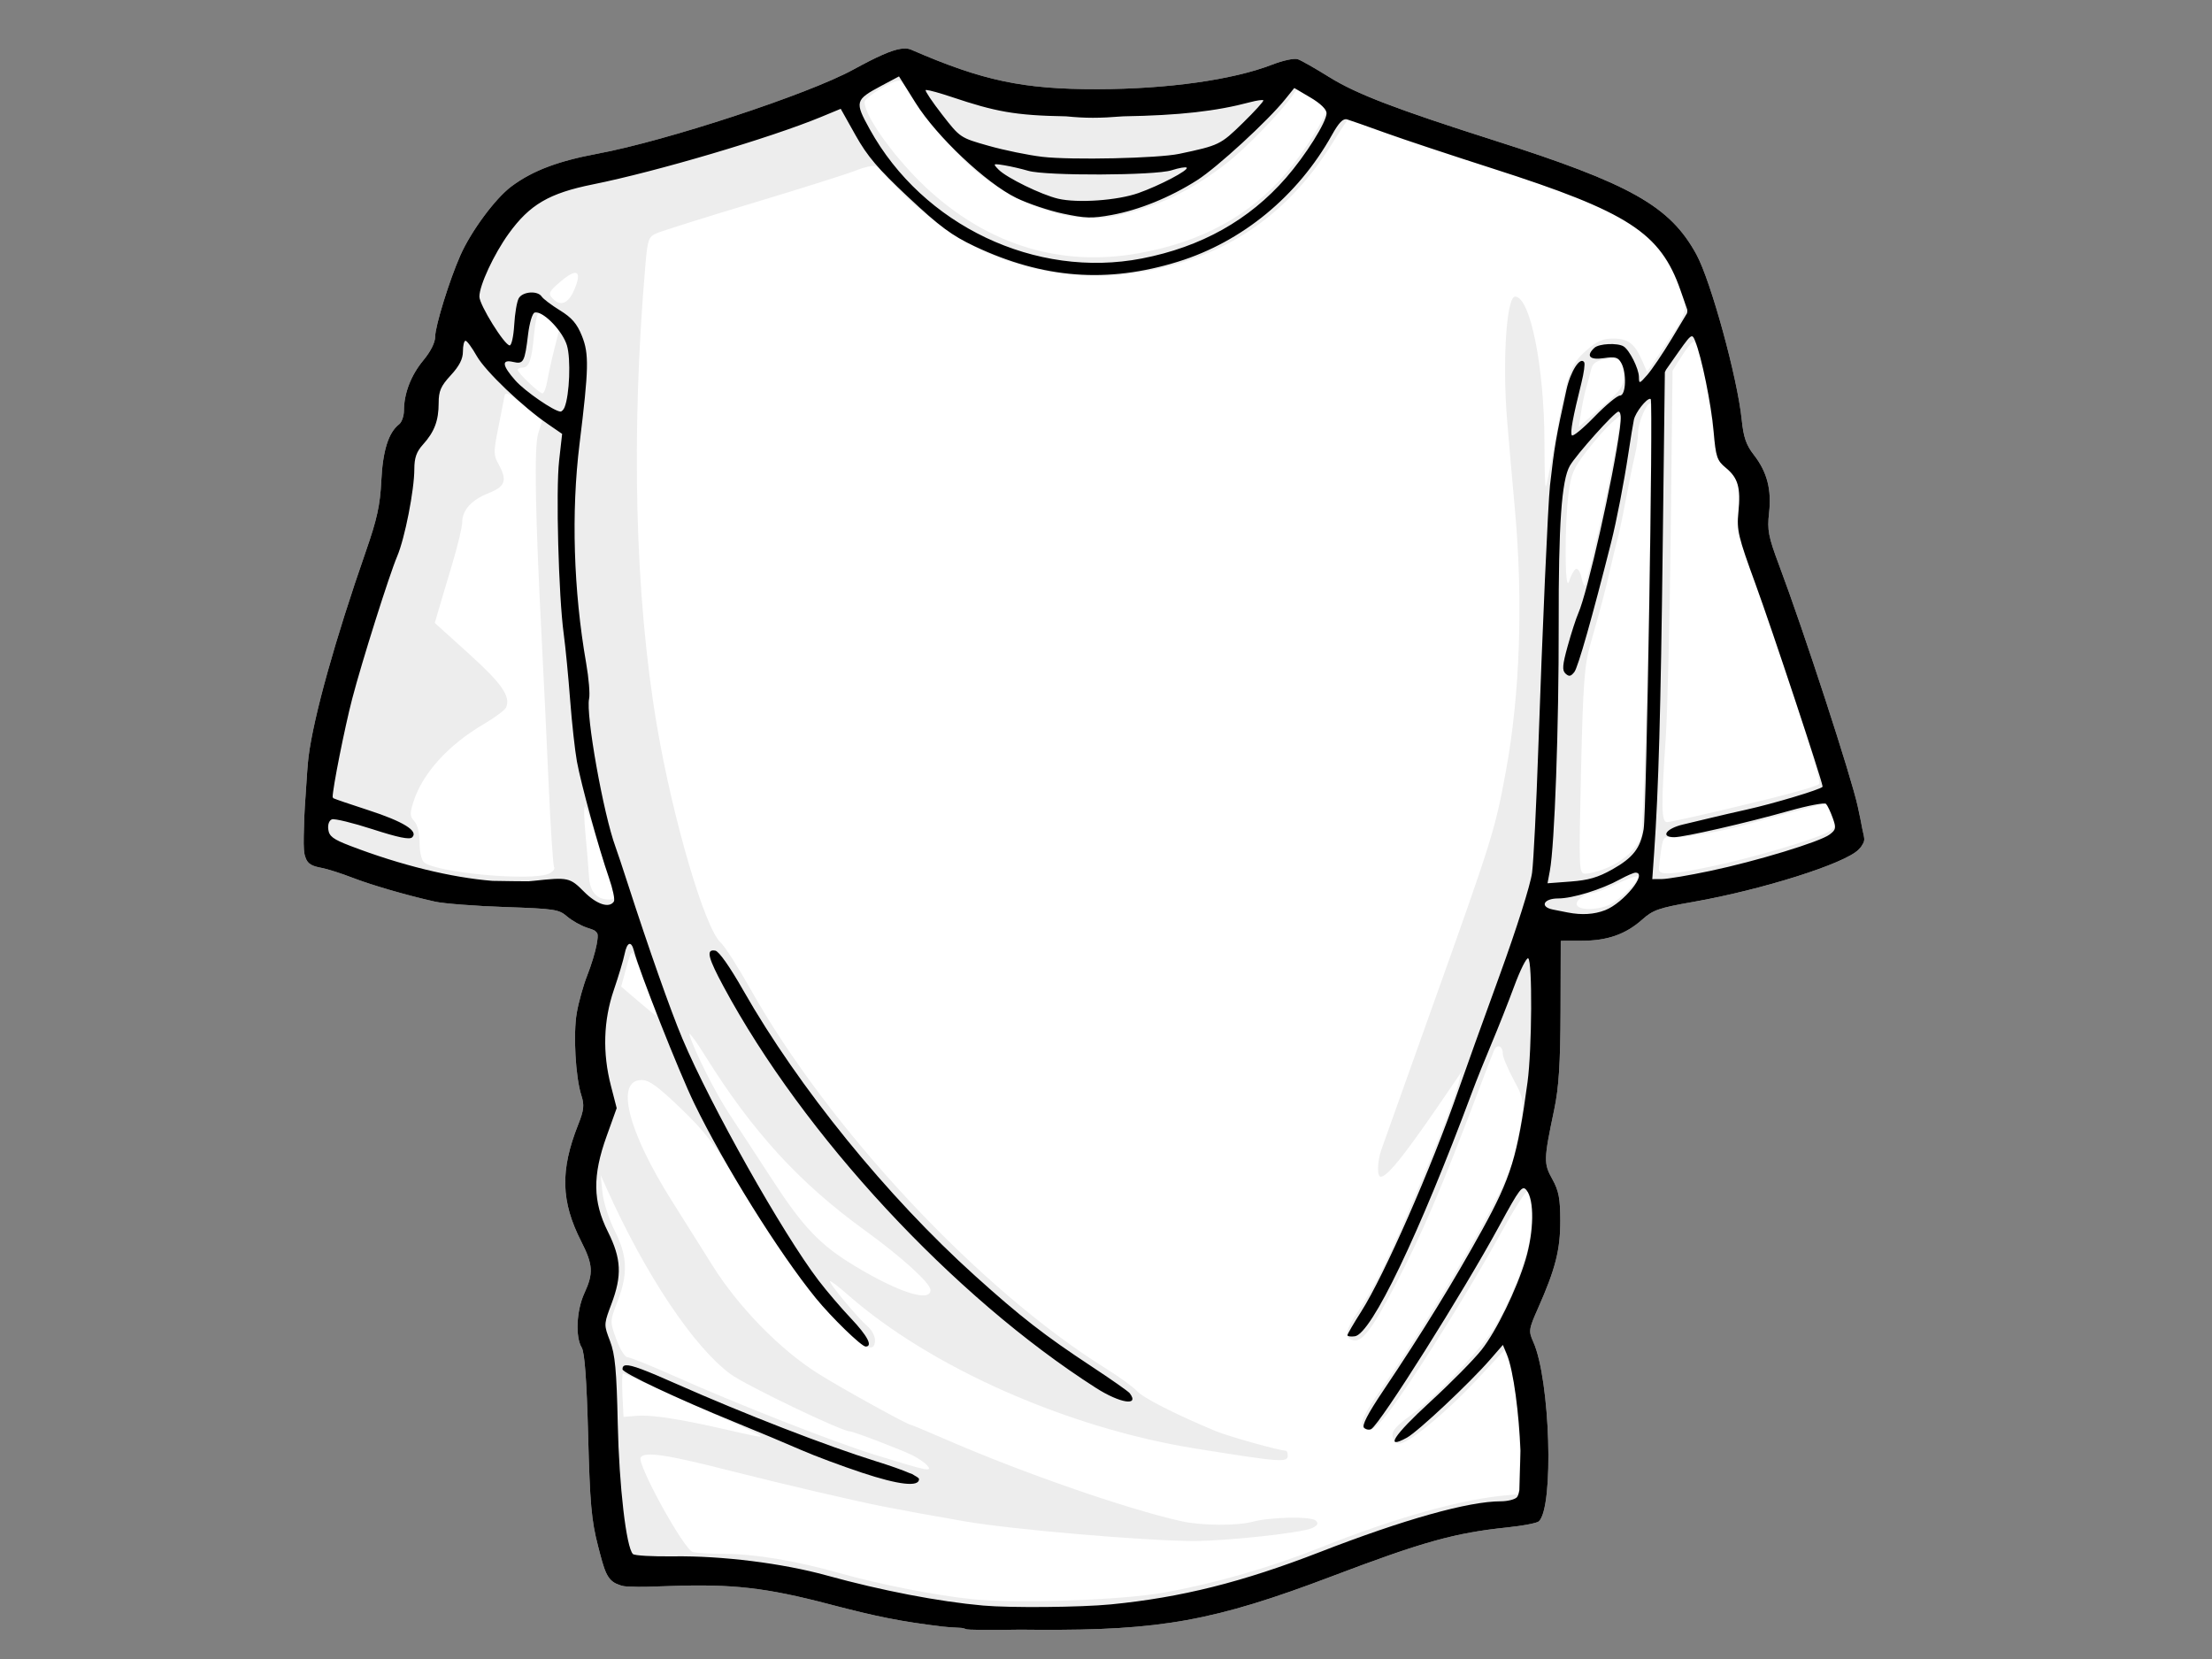 <?xml version="1.0"?><svg width="640" height="480" xmlns="http://www.w3.org/2000/svg">
 <rect width="100%" height="100%" fill="#808080" stroke="none"/>
 <g>
  <title>Layer 1</title>
  <path d="m262.022,14.028c-0.211,-0.009 -0.428,0.005 -0.658,0.018c-0.014,-0 -0.025,0 -0.039,0c-0.177,-0.001 -0.384,0.034 -0.6,0.072c-0.024,0.004 -0.053,-0.005 -0.077,0c-2.758,0.406 -6.865,2.246 -13.81,6.04c-13.056,7.132 -54.001,20.592 -73.926,24.304c-11.514,2.145 -18.89,4.95 -24.971,9.492c-4.639,3.465 -11.645,12.932 -14.739,19.918c-3.174,7.168 -7.292,20.471 -7.292,23.531c0,1.693 -1.314,4.308 -3.424,6.849c-3.57,4.3 -5.6,9.555 -5.609,14.507c-0.003,1.604 -0.635,3.409 -1.412,4.009c-3.065,2.364 -4.729,7.66 -5.145,16.377c-0.335,7.006 -1.25,11.135 -4.429,20.26c-8.936,25.642 -15.131,47.849 -16.615,59.502c-0.211,1.658 -0.543,6.002 -0.832,10.822c-0.013,0.212 -0.026,0.397 -0.039,0.611c-0.15,2.11 -0.293,4.207 -0.367,6.13c-0.086,2.22 -0.128,3.955 -0.155,5.429c-0.061,3.355 0.053,5.069 0.464,6.058c0.007,0.022 0.012,0.05 0.019,0.072c0.659,2.077 2.075,2.577 4.739,3.092c1.756,0.34 5.668,1.589 8.704,2.768c5.638,2.191 16.015,5.192 24.1,6.993c2.484,0.553 11.502,1.251 20.058,1.546c14.544,0.502 15.732,0.677 18.104,2.732c1.396,1.209 4.043,2.695 5.88,3.29c0.987,0.32 1.678,0.545 2.147,0.827c0.007,0.004 0.012,0.014 0.019,0.018c0.284,0.204 0.499,0.454 0.677,0.737c0.264,0.622 0.129,1.55 -0.155,3.2c-0.351,2.038 -1.578,6.076 -2.727,8.97c-1.149,2.895 -2.506,7.78 -3.037,10.858c-1.059,6.14 -0.369,18.582 1.335,23.891c0.895,2.788 0.735,4.255 -0.909,8.395c-5.262,13.253 -5.027,22.265 0.851,33.814c3.448,6.774 3.595,9.223 0.909,15.046c-2.264,4.908 -2.631,12.626 -0.754,15.694c0.85,1.39 1.44,9.441 1.857,25.347c0.516,19.682 0.951,24.684 2.863,32.052c1.81,6.976 2.483,9.968 5.861,11.145c0.02,0.007 0.038,0.011 0.058,0.018c0.955,0.441 2.104,0.617 3.52,0.593c2.645,0.167 6.232,0.019 11.354,-0.162c18.197,-0.641 27.841,0.466 46.228,5.285c13.896,3.642 20.356,4.913 32.379,6.418c1.135,0.142 3.224,0.286 5.822,0.413c0.633,0.128 1.081,0.25 1.161,0.324c0.325,0.302 7.055,0.316 15.745,0.18c0.078,0.001 0.154,-0.001 0.232,0c1.546,0.022 3.103,0.026 4.642,0.036c35.852,0.231 51.316,-2.568 85.299,-15.46c26.453,-10.036 35.584,-12.578 50.851,-14.166c4.433,-0.461 8.513,-1.242 9.052,-1.744c4.432,-4.119 3.289,-41.048 -1.605,-51.934c-1.4,-3.114 -1.32,-3.655 1.373,-9.725c5.035,-11.347 6.45,-16.905 6.441,-25.293c-0.007,-6.43 -0.437,-8.714 -2.302,-12.062c-2.535,-4.552 -2.51,-5.613 0.542,-20.116c1.337,-6.355 1.79,-13.324 1.837,-28.637l0.058,-20.17l0.967,-0.054l5.184,0c7.324,0 12.646,-1.867 17.427,-6.13c3.118,-2.779 4.769,-3.359 14.719,-5.105c19.828,-3.479 43.742,-11.02 47.814,-15.082c0.496,-0.495 0.858,-0.903 1.102,-1.384c0.006,-0.012 0.013,-0.024 0.019,-0.036c0.393,-0.552 0.58,-1.101 0.58,-1.654c0,-0.444 -0.216,-1.525 -0.561,-2.966c-0.269,-1.567 -0.699,-3.602 -1.315,-6.472c-1.834,-8.537 -15.601,-50.754 -22.804,-69.947c-3.059,-8.152 -3.419,-10.049 -2.863,-14.974c0.77,-6.813 -0.576,-11.925 -4.41,-16.844c-2.212,-2.838 -2.988,-5.112 -3.501,-10.175c-1.218,-12.035 -8.932,-40.165 -13.114,-47.818c-7.643,-13.984 -19.064,-20.424 -58.626,-33.023c-28.358,-9.031 -39.777,-13.406 -47.582,-18.264c-4.017,-2.5 -8.114,-4.837 -9.11,-5.177c-1.036,-0.354 -4.254,0.333 -7.524,1.6c-11.273,4.367 -30.227,7.024 -50.387,7.065c-21.543,0.044 -33.311,-2.447 -53.888,-11.397c-0.501,-0.218 -1.051,-0.35 -1.683,-0.378z" id="path3128" fill="#ffffff"/>
  <path id="path1951" d="m261.446,19.614c-2.008,-0.008 -10.371,4.087 -14.313,7.011c-2.233,1.656 -25.591,9.935 -41.644,14.759c-18.155,5.456 -23.362,6.788 -33.095,8.503c-15.238,2.684 -23.921,8.898 -30.948,22.129c-1.99,3.747 -4.353,9.748 -5.242,13.339c-0.889,3.591 -2.04,6.937 -2.553,7.424c-0.514,0.487 -0.928,2.616 -0.928,4.746c0,3.718 -0.426,4.513 -6.518,12.188c-0.858,1.081 -1.919,4.738 -2.36,8.143c-0.582,4.494 -1.425,6.832 -3.114,8.503c-1.953,1.933 -2.479,3.842 -3.249,11.9c-0.994,10.398 -1.464,12.189 -8.317,32.448c-5.275,15.594 -9.595,30.97 -12.476,44.294c-2.2,10.179 -4.024,25.203 -3.346,27.666c0.235,0.853 2.309,2.19 4.603,2.966c2.294,0.776 6.701,2.265 9.787,3.308c17.284,5.841 22.819,6.831 40.329,7.209l16.847,0.359l3.52,3.272c3.07,2.854 4.133,3.272 8.491,3.272c2.741,0 4.991,0.298 4.99,0.683c-0.003,1.885 -5.368,20.531 -6.499,22.596c-2.042,3.729 -2.777,15.561 -1.431,22.884c1.803,9.817 1.572,13.167 -1.567,22.83c-3.327,10.242 -3.003,13.622 2.398,25.059c3.598,7.62 3.816,11.38 1.064,17.869c-2.292,5.404 -2.572,10.395 -0.754,13.357c0.853,1.389 1.441,9.297 1.857,24.88c0.616,23.094 2.417,36.197 5.338,38.991c0.971,0.929 2.641,1.016 7.195,0.342c6.698,-0.992 29.131,0.082 37.04,1.78c2.762,0.593 10.455,2.483 17.079,4.189c12.067,3.107 29.591,6.546 37.118,7.281c2.208,0.215 13.741,0.28 25.609,0.144c17.48,-0.201 23.571,-0.643 32.108,-2.283c17.845,-3.429 26.782,-6.067 46.228,-13.68c21.394,-8.377 37.063,-12.815 49.4,-13.986c5.045,-0.479 7.063,-1.082 7.776,-2.319c1.279,-2.221 1.229,-22.181 -0.077,-31.351c-0.572,-4.013 -1.99,-9.871 -3.153,-13.015l-2.108,-5.699l3.694,-8.018c7.136,-15.441 8.18,-27.635 2.959,-34.785c-1.945,-2.664 -2.385,-4.126 -1.876,-6.328c5.916,-25.602 6.853,-47.089 2.901,-66.657l-0.638,-3.146l6.905,0.719c12.474,1.31 17.791,-0.006 23.83,-5.914c2.168,-2.121 4.135,-2.98 8.027,-3.469c12.269,-1.542 28.4,-5.436 41.296,-9.977c11.983,-4.22 11.766,-3.869 8.549,-13.734c-1.092,-3.349 -3.384,-10.716 -5.087,-16.359c-4.106,-13.61 -10.03,-31.363 -16.17,-48.429c-4.495,-12.493 -4.944,-14.477 -4.352,-19.217c0.84,-6.728 -0.696,-12.055 -4.352,-15.082c-2.639,-2.186 -2.922,-3.037 -3.54,-11.109c-0.633,-8.266 -4.522,-25.117 -6.673,-28.852c-0.542,-0.941 -0.987,-2.758 -0.987,-4.045c0,-1.287 -1.215,-5.366 -2.689,-9.06c-4.062,-10.184 -11.723,-17.346 -24.855,-23.244c-5.558,-2.496 -16.204,-6.47 -23.656,-8.844c-40.475,-12.898 -48.57,-15.974 -58.723,-22.237c-4.745,-2.927 -6.19,-3.41 -7.911,-2.643c-9.047,4.036 -35.015,7.622 -55.222,7.622c-20.238,-0 -34.429,-2.598 -49.245,-9.006c-2.76,-1.194 -6.039,-2.17 -7.273,-2.175zm-1.354,3.721c0.58,0 1.96,1.634 3.056,3.631c3.618,6.59 14.301,18.859 20.677,23.747c12.486,9.572 27.069,14.111 38.278,11.9c12.112,-2.388 22.64,-7.38 33.249,-15.747c5.246,-4.138 15.158,-14.349 18.336,-18.875l1.625,-2.283l4.159,2.553c2.287,1.407 4.159,2.985 4.159,3.505c0,2.218 -6.298,12.244 -11.489,18.3c-10.636,12.407 -24.519,19.95 -42.708,23.208c-22.059,3.95 -42.549,-2.083 -60.077,-17.707c-9.397,-8.376 -19.207,-21.68 -19.207,-26.048c0,-1.312 7.833,-6.184 9.942,-6.184zm129.999,11.181c0.152,0 3.393,1.205 7.195,2.661c3.802,1.456 9.628,3.512 12.94,4.584c3.312,1.072 14.548,4.693 24.971,8.054c22.307,7.194 33.547,12.051 39.845,17.204c4.869,3.983 10.033,12.042 11.896,18.552c1.273,4.448 0.888,5.422 -6.325,16.053l-4.062,5.986l-1.393,-3.2c-2.17,-4.989 -4.093,-6.454 -8.395,-6.454c-3.08,0 -4.651,0.703 -7.853,3.505c-4.616,4.041 -5.559,6.784 -9.033,26.336c-1.23,6.926 -2.415,12.765 -2.631,12.979c-0.216,0.214 -0.387,-5.363 -0.387,-12.404c0,-22.039 -4.1,-42.551 -8.491,-42.551c-2.511,0 -3.716,18.847 -2.302,35.917c0.591,7.139 1.236,14.512 2.244,25.653c2.398,26.513 1.479,53.424 -2.573,75.538c-3.129,17.076 -3.923,19.67 -21.025,67.538c-7.716,21.598 -14.48,40.562 -15.029,42.137c-1.206,3.46 -1.319,7.856 -0.193,7.856c2.067,0 7.612,-7.103 21.122,-27.055l2.205,-3.254l-0.677,2.786c-1.105,4.491 -5.755,16.577 -12.727,33.113c-7.48,17.739 -11.759,26.433 -16.441,33.365c-3.664,5.424 -4.102,7.459 -1.779,8.287c2.726,0.972 5.568,-2.654 12.553,-15.999c7.916,-15.125 13.186,-27.482 24.487,-57.363c1.843,-4.874 3.671,-9.586 4.062,-10.48c0.855,-1.959 2.515,-1.262 2.514,1.061c0,0.914 1.431,4.312 3.172,7.55c3.439,6.397 3.439,6.572 -0.116,22.866c-1.768,8.104 -22.418,43.953 -38.859,67.484c-5.586,7.996 -6.33,10.858 -2.824,10.858c1.389,0 3.718,-2.404 7.66,-7.928c8.136,-11.403 22.045,-33.794 30.232,-48.663c3.884,-7.054 7.414,-12.627 7.834,-12.386c1.564,0.899 2.06,7.984 0.928,13.213c-2.367,10.937 -8.527,24.631 -13.946,31.045c-7.394,8.753 -15.595,16.868 -20.851,20.637c-3.965,2.843 -5.363,4.448 -5.145,5.86c0.165,1.067 0.989,2.065 1.818,2.211c2.294,0.406 13.591,-8.84 22.553,-18.444l8.008,-8.593l1.161,2.661c1.85,4.304 3.593,20.611 3.23,30.183l-0.329,8.862l-3.017,0.252c-13.226,1.095 -32.421,6.456 -54.197,15.136c-14.523,5.789 -30.375,10.363 -45.203,13.033c-12.364,2.226 -42.59,3.264 -55.667,1.923c-10.535,-1.08 -26.873,-4.28 -38.124,-7.478c-12.57,-3.573 -24.659,-5.611 -33.481,-5.627c-3.941,-0.007 -8.084,-0.244 -9.188,-0.521c-2.543,-0.639 -16.286,-25.593 -15.087,-27.396c1.178,-1.772 7.631,-0.793 26.634,4.063c13.578,3.47 35.423,8.566 43.655,10.175c6.779,1.325 11.872,2.254 23.598,4.296c13.472,2.346 52.527,5.682 66.228,5.663c9.793,-0.014 31.45,-2.391 34.197,-3.757c1.622,-0.807 1.866,-1.34 0.986,-2.157c-1.352,-1.257 -13.043,-1.039 -18.22,0.342c-4.603,1.227 -14.874,1.148 -20.716,-0.162c-15.764,-3.535 -45.898,-13.996 -67.853,-23.549c-5.433,-2.364 -10.06,-4.296 -10.29,-4.296c-0.922,0 -20.126,-10.606 -26.847,-14.831c-11.016,-6.924 -23.087,-19.287 -30.638,-31.351c-3.528,-5.636 -8.814,-14.042 -11.741,-18.678c-12.746,-20.184 -16.428,-34.928 -8.723,-34.928c2.176,0 4.629,1.768 11.315,8.179c7.079,6.789 9.964,10.566 16.944,22.147c10.701,17.755 19.617,30.232 28.124,39.387c7.14,7.684 11.141,9.686 11.141,5.573c0,-1.239 -0.976,-3.049 -2.147,-4.027c-2.597,-2.167 -10.909,-12.099 -10.909,-13.033c0,-0.37 2.363,1.411 5.261,3.955c23.94,21.014 63.593,38.532 100.618,44.456c24.709,3.953 26.596,4.086 26.596,2.013c0,-0.769 -0.236,-1.402 -0.522,-1.402c-1.854,0 -16.661,-4.147 -20.464,-5.734c-11.662,-4.868 -20.833,-9.538 -22.669,-11.541c-1.104,-1.204 -5.169,-4.155 -9.033,-6.561c-36.625,-22.814 -80.047,-69.218 -102.92,-109.999c-3.453,-6.156 -7.267,-12.101 -8.491,-13.213c-4.573,-4.154 -13.859,-35.787 -18.433,-62.81c-6.372,-37.647 -7.528,-84.478 -3.307,-133.35c0.622,-7.205 0.902,-8 3.191,-9.024c1.38,-0.617 14.009,-4.591 28.085,-8.827c14.076,-4.235 27.474,-8.464 29.768,-9.402c2.294,-0.938 4.79,-1.476 5.532,-1.186c0.742,0.29 3.288,2.797 5.667,5.555c5.263,6.101 15.702,14.084 23.617,18.066c13.011,6.547 29.349,9.407 43.52,7.604c26.086,-3.318 45.435,-15.616 59.168,-37.571c2.487,-3.976 4.645,-7.227 4.797,-7.227l0,0l0,0l0,0zm-223.945,44.456c1.406,-0.23 1.471,1.411 0.039,4.8c-1.77,4.189 -4.1,5.052 -6.46,2.409c-1.161,-1.3 -0.816,-1.926 2.495,-4.746c1.762,-1.501 3.083,-2.325 3.926,-2.463zm-10.251,11.505c0.441,0 1.993,0.962 3.443,2.121l2.631,2.103l-1.528,6.058c-0.839,3.329 -1.779,7.622 -2.108,9.546c-0.329,1.924 -0.955,3.505 -1.373,3.505c-0.946,0 -7.176,-5.916 -7.176,-6.813c0,-0.36 0.624,-0.647 1.393,-0.647c1.907,0 2.671,-2.162 3.346,-9.564c0.316,-3.463 0.932,-6.31 1.373,-6.31zm334.099,8.395c1.317,0 4.047,11.925 5.396,23.549c1.16,9.991 1.486,11.051 3.927,12.835c3.456,2.526 4.701,6.892 3.675,12.925c-0.722,4.244 -0.393,5.962 2.727,14.363c9.119,24.551 21.584,63.421 20.619,64.266c-1.027,0.9 -9.584,3.22 -27.214,7.388c-8.509,2.012 -16.072,3.667 -16.808,3.667c-1.639,0 -1.716,-4.68 -0.387,-23.945c0.525,-7.608 1.187,-34.73 1.47,-60.257l0.522,-46.415l2.631,-4.189c1.452,-2.303 3.003,-4.189 3.443,-4.189zm-23.365,4.854c2.573,0.017 3.295,1.487 3.172,5.411c-0.087,2.763 -1.097,4.122 -6.557,8.827l-6.441,5.555l0.638,-4.153c0.35,-2.288 0.998,-5.418 1.451,-6.957c0.453,-1.539 1.101,-3.933 1.431,-5.321c0.475,-2 1.353,-2.665 4.217,-3.164c0.802,-0.14 1.495,-0.202 2.089,-0.198zm-320.095,10.175c0.701,-0.005 2.159,1.023 5.029,3.416l5.3,4.422l-1.161,3.721c-1.193,3.866 -0.849,23.401 1.044,59.7c0.508,9.747 1.403,28.338 1.973,41.31c0.57,12.972 1.294,23.961 1.605,24.43c0.312,0.469 -0.329,1.295 -1.412,1.834c-4.808,2.391 -33.617,-0.3 -36.383,-3.398c-0.65,-0.728 -1.16,-3.289 -1.141,-5.699c0.02,-2.629 -0.59,-5.041 -1.509,-6.022c-1.302,-1.391 -1.341,-2.219 -0.271,-5.591c2.623,-8.268 10.056,-16.473 20.445,-22.579c3.205,-1.884 6.079,-4.028 6.383,-4.764c1.327,-3.215 -1.167,-6.835 -10.696,-15.46l-9.942,-8.988l1.044,-3.595c0.577,-1.981 2.361,-7.973 3.965,-13.321c1.604,-5.347 2.921,-10.816 2.921,-12.152c0,-3.553 2.65,-6.497 7.64,-8.485c4.905,-1.954 5.48,-3.693 2.824,-8.467c-1.419,-2.549 -1.409,-3.554 -0.019,-10.444c0.846,-4.194 1.663,-8.351 1.818,-9.24c0.07,-0.398 0.223,-0.627 0.542,-0.629zm330.811,2.84c0.067,-0.002 0.139,0.022 0.193,0.072c0.854,0.794 -1.709,121.631 -2.65,124.937c-1.072,3.768 -5.26,7.553 -10.716,9.671c-1.933,0.75 -4.382,1.366 -5.454,1.366c-1.904,0 -1.939,-0.707 -1.277,-29.625c0.577,-25.206 0.974,-30.646 2.669,-36.6c3.053,-10.724 4.399,-15.825 5.783,-21.931c0.698,-3.078 1.612,-6.856 2.05,-8.395c0.438,-1.539 1.545,-6.775 2.456,-11.649c0.912,-4.874 2.092,-10.63 2.611,-12.781c0.519,-2.151 0.948,-5.201 0.948,-6.795c0,-2.611 2.373,-8.241 3.385,-8.269zm-8.182,3.128l-0.561,2.804c-0.311,1.539 -0.851,4.684 -1.199,6.993c-1.142,7.564 -8.178,39.168 -8.859,39.8c-0.215,0.2 -0.663,-0.926 -1.006,-2.517c-0.342,-1.591 -1.075,-2.635 -1.625,-2.319c-0.55,0.316 -1.423,1.917 -1.934,3.559c-1.229,3.949 -1.362,-15.66 -0.174,-25.185c0.731,-5.86 1.408,-7.479 5.358,-12.602c2.491,-3.23 5.768,-6.915 7.273,-8.197l2.727,-2.337l0,0zm58.51,112.713c0.888,-0.064 1.494,0.561 1.857,1.906c0.338,1.25 0.876,2.903 1.199,3.685c0.389,0.941 -0.4,1.899 -2.321,2.822c-4.807,2.31 -21.168,7.112 -32.379,9.51c-12.088,2.585 -16.054,2.838 -16.054,1.007c0,-0.698 0.28,-3.149 0.619,-5.447c0.555,-3.765 0.836,-4.134 2.959,-3.757c2.195,0.39 14.141,-1.646 21.006,-3.577c1.656,-0.466 7.082,-1.914 12.05,-3.236c4.968,-1.321 9.775,-2.617 10.677,-2.858c0.138,-0.037 0.26,-0.045 0.387,-0.054zm-358.451,0.737c0.021,-0.009 0.034,-0.003 0.058,0.018c0.387,0.331 2.29,5.779 4.236,12.116c1.946,6.338 3.79,12.261 4.081,13.159c0.376,1.16 -0.039,1.636 -1.412,1.636c-3.569,0 -5.504,-2.208 -5.764,-6.579c-0.136,-2.28 -0.604,-7.931 -1.044,-12.548c-0.413,-4.328 -0.467,-7.673 -0.155,-7.802zm304.273,20.224c0.299,-0.04 0.464,-0.009 0.464,0.108c0,1.495 -5.171,6.626 -8.104,8.036c-3.396,1.632 -8.559,1.786 -9.555,0.288c-0.791,-1.189 2.172,-3.595 4.429,-3.595c0.792,0 4.088,-1.255 7.331,-2.786c2.432,-1.148 4.537,-1.929 5.435,-2.049zm-290.656,22.165c0.243,0.019 0.487,0.513 0.851,1.33c1.615,3.627 5.037,12.36 5.745,14.687c0.351,1.154 0.485,2.088 0.309,2.067c-0.175,-0.02 -2.496,-1.906 -5.164,-4.189l-4.855,-4.153l1.47,-5.375c0.856,-3.138 1.239,-4.4 1.644,-4.368zm16.673,23.406c0.38,0.119 2.163,2.612 4.507,6.364c13.748,22.006 27.19,36.707 46.131,50.442c10.826,7.85 19.071,15.336 19.071,17.329c0,3.624 -9.083,0.75 -21.799,-6.903c-10.121,-6.091 -15.029,-11.227 -24.004,-25.059c-4.456,-6.868 -10.007,-15.345 -12.321,-18.839c-4.069,-6.144 -10.161,-18.244 -11.605,-23.028c-0.073,-0.24 -0.068,-0.333 0.019,-0.306zm-25.725,40.879l1.896,4.207c11.121,24.688 24.98,45.44 35.609,53.318c4.373,3.242 32.213,16.618 34.603,16.628c0.998,0.004 14.233,5.054 17.969,6.849c1.641,0.789 3.577,2.091 4.294,2.894c1.884,2.11 0.43,1.808 -14.99,-2.966c-11.89,-3.681 -39.563,-14.528 -57.969,-22.74c-6.759,-3.016 -12.895,-5.483 -13.636,-5.483c-0.741,0 -2.189,-2.331 -3.23,-5.177c-1.889,-5.165 -1.899,-5.193 0.329,-10.966c3.095,-8.022 2.892,-13.119 -0.812,-20.475c-1.673,-3.323 -3.257,-8.293 -3.54,-11.056l-0.522,-5.033zm6.46,57.363c0.245,0 6.252,2.639 13.346,5.86c7.094,3.221 16.286,7.397 20.425,9.276c8.699,3.948 8.556,3.998 -3.52,1.222c-13.598,-3.125 -21.923,-4.429 -26.228,-4.081l-3.868,0.324l-0.309,-6.31c-0.163,-3.463 -0.091,-6.292 0.155,-6.292z" fill-opacity="0.071" fill="#000000"/>
  <path id="path1949" d="m262.022,14.028c-0.211,-0.009 -0.428,0.005 -0.658,0.018c-0.014,-0 -0.025,0 -0.039,0c-0.176,-0.001 -0.384,0.034 -0.6,0.072c-0.024,0.004 -0.053,-0.005 -0.077,0c-2.758,0.406 -6.865,2.246 -13.81,6.04c-13.056,7.132 -54.001,20.592 -73.926,24.304c-11.514,2.145 -18.89,4.95 -24.971,9.492c-4.639,3.465 -11.645,12.932 -14.739,19.918c-3.174,7.168 -7.292,20.471 -7.292,23.531c0,1.693 -1.314,4.308 -3.424,6.849c-3.57,4.3 -5.6,9.555 -5.609,14.507c-0.003,1.604 -0.635,3.409 -1.412,4.009c-3.065,2.364 -4.729,7.66 -5.145,16.377c-0.335,7.006 -1.25,11.135 -4.429,20.26c-8.936,25.642 -15.131,47.849 -16.615,59.502c-0.211,1.658 -0.543,6.002 -0.832,10.822c-0.013,0.212 -0.026,0.397 -0.039,0.611c-0.15,2.11 -0.293,4.207 -0.367,6.13c-0.086,2.22 -0.128,3.955 -0.155,5.429c-0.061,3.355 0.053,5.069 0.464,6.058c0.007,0.022 0.012,0.05 0.019,0.072c0.659,2.077 2.075,2.577 4.739,3.092c1.756,0.34 5.668,1.589 8.704,2.768c5.638,2.191 16.016,5.192 24.1,6.993c2.484,0.553 11.502,1.251 20.058,1.546c14.544,0.502 15.732,0.677 18.104,2.732c1.396,1.209 4.043,2.695 5.88,3.29c0.987,0.32 1.678,0.545 2.147,0.827c0.007,0.004 0.012,0.014 0.019,0.018c0.284,0.204 0.499,0.454 0.677,0.737c0.264,0.622 0.129,1.55 -0.155,3.2c-0.351,2.038 -1.578,6.076 -2.727,8.97c-1.149,2.895 -2.506,7.78 -3.037,10.858c-1.059,6.14 -0.369,18.582 1.335,23.891c0.895,2.788 0.735,4.255 -0.909,8.395c-5.262,13.253 -5.027,22.265 0.851,33.814c3.448,6.774 3.595,9.223 0.909,15.046c-2.264,4.908 -2.631,12.626 -0.754,15.694c0.85,1.39 1.439,9.441 1.857,25.347c0.516,19.682 0.951,24.684 2.863,32.052c1.81,6.976 2.483,9.968 5.861,11.145c0.02,0.007 0.038,0.011 0.058,0.018c0.955,0.441 2.104,0.617 3.52,0.593c2.645,0.167 6.232,0.019 11.354,-0.162c18.197,-0.641 27.842,0.466 46.228,5.285c13.896,3.642 20.356,4.913 32.379,6.418c1.135,0.142 3.224,0.286 5.822,0.413c0.633,0.128 1.081,0.25 1.161,0.324c0.325,0.302 7.055,0.316 15.745,0.18c0.078,0.001 0.154,-0.001 0.232,0c1.546,0.022 3.103,0.026 4.642,0.036c35.852,0.231 51.316,-2.568 85.299,-15.46c26.453,-10.036 35.584,-12.578 50.851,-14.166c4.433,-0.461 8.513,-1.242 9.052,-1.744c4.432,-4.119 3.289,-41.048 -1.605,-51.934c-1.4,-3.114 -1.32,-3.655 1.373,-9.725c5.035,-11.347 6.45,-16.905 6.441,-25.293c-0.007,-6.43 -0.437,-8.714 -2.302,-12.062c-2.535,-4.552 -2.51,-5.613 0.542,-20.116c1.337,-6.355 1.79,-13.324 1.837,-28.637l0.058,-20.17l0.967,-0.054l5.184,0c7.324,0 12.646,-1.867 17.427,-6.13c3.118,-2.779 4.769,-3.359 14.719,-5.105c19.828,-3.479 43.742,-11.02 47.814,-15.082c0.496,-0.495 0.858,-0.903 1.102,-1.384c0.006,-0.012 0.014,-0.024 0.019,-0.036c0.393,-0.552 0.58,-1.101 0.58,-1.654c0,-0.444 -0.216,-1.525 -0.561,-2.966c-0.269,-1.567 -0.699,-3.602 -1.315,-6.472c-1.834,-8.537 -15.601,-50.754 -22.805,-69.947c-3.059,-8.152 -3.419,-10.049 -2.863,-14.974c0.77,-6.813 -0.576,-11.925 -4.41,-16.844c-2.212,-2.838 -2.988,-5.112 -3.501,-10.175c-1.218,-12.035 -8.932,-40.165 -13.114,-47.818c-7.643,-13.984 -19.064,-20.424 -58.626,-33.023c-28.358,-9.031 -39.777,-13.406 -47.582,-18.264c-4.017,-2.5 -8.114,-4.837 -9.11,-5.177c-1.036,-0.354 -4.254,0.333 -7.524,1.6c-11.273,4.367 -30.227,7.024 -50.387,7.065c-21.543,0.044 -33.312,-2.447 -53.888,-11.397c-0.501,-0.218 -1.051,-0.35 -1.683,-0.378zm-1.934,8.089c0.007,0.003 0.012,-0.003 0.019,0c0.006,0.003 0.013,0.015 0.019,0.018l4.797,7.658c6.061,9.695 20.395,23.21 29.11,27.468c3.322,1.623 9.414,3.676 13.54,4.548c6.492,1.372 8.37,1.419 14.023,0.395c7.958,-1.441 16.89,-5.063 24.739,-10.049c5.813,-3.693 20.556,-17.245 25.551,-23.477l2.592,-3.218l4.662,2.75c2.893,1.699 4.68,3.432 4.681,4.53c0.003,2.538 -6.054,12.191 -11.741,18.714c-10.676,12.244 -24.546,20.007 -41.702,23.334c-30.713,5.955 -63.319,-9.526 -78.723,-37.373c-4.423,-7.995 -4.288,-8.507 3.327,-12.584l5.106,-2.714zm7.969,3.919c0.864,0.048 3.911,0.89 7.369,2.049c12.48,4.184 18.159,5.329 33.017,5.573c5.768,0.559 9.461,0.559 16.538,0c16.302,-0.271 26.919,-1.478 36.75,-4.099c1.868,-0.498 3.574,-0.741 3.791,-0.539c0.217,0.202 -2.465,3.167 -5.957,6.579c-6.435,6.288 -6.84,6.472 -18.395,8.916c-6.106,1.291 -31.166,1.843 -39.555,0.863c-4.092,-0.478 -11.109,-1.924 -15.609,-3.2c-8.16,-2.313 -8.208,-2.324 -13.404,-9.006c-2.866,-3.685 -5.009,-6.886 -4.778,-7.101c0.029,-0.027 0.109,-0.043 0.232,-0.036zm-24.816,5.447c0.008,0.001 0.012,0.017 0.019,0.018l4.275,7.622c3.417,6.104 6.511,9.741 15.338,17.995c9.011,8.425 12.549,11.043 19.091,14.13c19.879,9.381 38.466,10.788 58.897,4.458c18.562,-5.751 34.655,-18.999 44.507,-36.654c1.988,-3.563 3.217,-4.849 4.371,-4.512c0.885,0.258 5.917,2.031 11.16,3.919c5.244,1.888 19.183,6.518 30.986,10.301c39.281,12.59 48.557,18.603 54.332,35.216l1.954,5.591c0.013,0.195 0.021,0.397 0.019,0.575c-0.001,0.134 -0.035,0.294 -0.077,0.485l-4.429,7.37c-2.588,4.285 -5.774,8.997 -7.079,10.48c-2.31,2.625 -2.383,2.645 -2.418,0.557c-0.04,-2.408 -2.726,-7.761 -4.429,-8.809c-1.761,-1.083 -7.128,-0.817 -8.453,0.413c-2.523,2.344 -1.373,3.594 2.727,2.984c3.291,-0.489 4.086,-0.273 5.01,1.33c1.65,2.865 1.42,9.492 -0.329,9.492c-0.784,0 -4.119,2.761 -7.408,6.148c-3.289,3.387 -6.222,5.802 -6.518,5.357c-0.528,-0.794 0.247,-5.03 2.785,-15.244c0.701,-2.822 1.055,-5.46 0.793,-5.878c-1.134,-1.813 -3.958,2.547 -5.145,7.946c-3.031,13.781 -3.492,16.473 -4.758,27.648c-0.56,4.942 -2.239,42.682 -3.404,76.616c-0.555,16.16 -1.351,32.115 -1.779,35.45c-0.446,3.469 -4.484,16.23 -9.439,29.841c-4.763,13.082 -10.118,27.983 -11.895,33.113c-7.804,22.522 -21.435,53.578 -28.124,64.068c-2.183,3.424 -3.965,6.482 -3.965,6.813c0,0.331 0.961,0.47 2.147,0.306c4.767,-0.659 18.578,-29.421 33.946,-70.72c1.241,-3.335 3.766,-9.625 5.609,-13.986c1.843,-4.361 4.785,-11.801 6.538,-16.538c1.752,-4.738 3.576,-8.386 4.062,-8.107c1.238,0.711 1.1,26.179 -0.193,35.791c-2.882,21.42 -4.783,27.618 -13.114,42.748c-8.095,14.701 -17.455,29.92 -28.723,46.685c-4.427,6.586 -6.157,9.953 -5.454,10.606c0.566,0.526 1.497,0.688 2.07,0.359c2.62,-1.505 26.681,-39.686 37.04,-58.765c5.924,-10.91 6.68,-11.883 7.911,-10.319c2.263,2.877 2.126,11.893 -0.29,20.026c-2.545,8.566 -8.457,20.696 -12.727,26.12c-2.222,2.822 -8.956,9.643 -14.971,15.154c-10.472,9.596 -13.251,13.903 -6.654,10.283c3.231,-1.773 18.143,-15.77 24.12,-22.633l3.656,-4.207l1.122,2.661c2.012,4.828 3.572,17.657 3.965,27.81c-0.001,0.084 0.001,0.167 0,0.252c-0.008,0.776 -0.036,1.546 -0.058,2.319l-0.251,8.934l0,0.018c-0.188,1.085 -0.444,1.833 -0.774,2.139c-0.662,0.616 -2.72,1.115 -4.565,1.115c-9.404,0 -28.042,5.231 -52.437,14.705c-22.397,8.698 -40.174,13.14 -60.387,15.118c-8.755,0.857 -29.004,1.045 -36.963,0.342c-12.807,-1.131 -29.416,-4.328 -45.319,-8.719c-12.815,-3.538 -30.286,-5.712 -44.332,-5.519c-5.977,0.082 -11.244,-0.218 -11.702,-0.665c-1.934,-1.89 -3.998,-19.608 -4.391,-37.697c-0.335,-15.458 -0.768,-20.084 -2.244,-23.945c-0.864,-2.261 -1.321,-3.483 -1.315,-4.764c0.008,-0.181 0.024,-0.373 0.039,-0.557c0.003,-0.042 0.016,-0.084 0.019,-0.126c0.154,-1.229 0.7,-2.699 1.663,-5.249c3.115,-8.242 2.876,-13.137 -1.006,-20.907c-4.377,-8.76 -4.484,-16.246 -0.387,-27.63l2.921,-8.143l-1.663,-6.454c-2.462,-9.48 -2.179,-18.902 0.832,-27.72c1.379,-4.038 2.776,-8.714 3.114,-10.39c0.713,-3.535 1.939,-3.966 2.708,-0.953c1.492,5.849 13.054,35.106 17.447,44.15c8.709,17.931 24.482,43.203 35.184,56.357c4.462,5.484 13.215,13.986 14.391,13.986c2.164,0 0.588,-3.049 -4.197,-8.107c-2.819,-2.98 -7.055,-7.924 -9.4,-11.002c-10.46,-13.729 -31.209,-50.576 -39.4,-69.965c-3.361,-7.955 -9.803,-26.237 -15.783,-44.762c-1.491,-4.617 -3.104,-9.45 -3.578,-10.732c-3.496,-9.459 -8.651,-38.375 -7.64,-42.856c0.297,-1.316 -0.089,-5.958 -0.851,-10.319c-3.671,-21.012 -4.345,-43.688 -1.915,-63.421c2.695,-21.883 2.78,-26.039 0.696,-31.225c-1.428,-3.555 -2.922,-5.288 -6.364,-7.406c-2.471,-1.521 -4.839,-3.32 -5.28,-3.991c-1.18,-1.794 -5.507,-1.473 -6.634,0.485c-0.536,0.931 -1.127,4.393 -1.315,7.694c-0.188,3.301 -0.778,5.971 -1.315,5.95c-1.515,-0.058 -8.762,-11.725 -8.762,-14.112c0,-3.267 4.206,-12.3 8.472,-18.21c6.087,-8.434 11.704,-11.717 24.41,-14.273c18.282,-3.678 51.244,-13.417 65.938,-19.487l5.725,-2.373l-0,0zm44.913,16.035c0.407,-0.018 1.196,0.103 2.437,0.306c1.883,0.308 4.993,1.033 6.925,1.6c5.118,1.501 36.668,1.378 41.47,-0.162c2.107,-0.676 4.07,-1.017 4.352,-0.755c0.736,0.684 -7.777,5.164 -13.965,7.352c-6.079,2.15 -17.556,2.956 -23.211,1.636c-4.845,-1.131 -14.966,-6.081 -17.273,-8.449c-1.042,-1.07 -1.413,-1.498 -0.735,-1.528zm-133.017,42.874c2.505,0.088 7.684,5.517 8.897,9.546c1.167,3.872 0.756,14.404 -0.696,17.923c-0.281,0.68 -0.806,1.232 -1.161,1.222c-1.834,-0.05 -10.281,-5.863 -13.037,-8.97c-3.889,-4.385 -4.11,-6.198 -0.658,-5.393c2.998,0.699 3.345,0.059 4.313,-8c0.391,-3.251 1.238,-6.077 1.876,-6.274c0.141,-0.044 0.297,-0.06 0.464,-0.054zm334.389,6.903c0.361,0.02 0.593,0.523 0.928,1.348c1.875,4.608 4.681,18.349 5.358,26.246c0.63,7.348 0.956,8.341 3.54,10.48c3.553,2.942 4.322,5.678 3.617,12.907c-0.501,5.14 -0.027,7.089 4.932,20.655c4.755,13.005 19.199,56.591 19.42,58.568c-0.008,0.054 -0.003,0.108 -0.019,0.162c-0.822,0.841 -14.09,4.83 -22.031,6.597c-3.588,0.798 -8.107,1.843 -10.039,2.319c-1.932,0.476 -5.656,1.365 -8.278,1.977c-4.898,1.143 -6.657,3.667 -2.553,3.667c2.898,0 20.745,-4.087 33.288,-7.622c5.448,-1.535 10.228,-2.439 10.638,-2.013c0.41,0.426 1.285,2.249 1.934,4.045c1.054,2.915 0.951,3.425 -0.89,4.818c-2.802,2.12 -21.169,7.714 -34.642,10.552c-6.072,1.279 -12.302,2.332 -13.849,2.337l-2.824,0.018l0.542,-7.694c1.268,-18.251 1.901,-40.69 2.476,-88.391l0.619,-50.586c0.103,-0.226 0.219,-0.46 0.348,-0.719l3.559,-5.069c2.362,-3.342 3.325,-4.635 3.927,-4.602zm-354.834,1.294c0.415,0 1.87,1.989 3.249,4.422c2.507,4.425 13.291,14.709 20.754,19.81l3.946,2.714l-0.87,7.748c-0.975,8.554 -0.158,39.207 1.335,50.173c0.524,3.848 1.35,12.458 1.857,19.127c0.507,6.669 1.394,14.647 1.954,17.725c1.19,6.547 6.3,25.106 9.265,33.634c1.136,3.269 1.782,6.375 1.431,6.903c-1.348,2.027 -4.981,0.831 -8.646,-2.858c-4.071,-4.098 -4.604,-4.22 -14.468,-3.146c-0.519,0.057 -1.065,0.104 -1.605,0.144l-4.468,-0.036c-2.286,-0.024 -4.211,-0.058 -5.977,-0.09c-11.87,-0.96 -26.422,-4.49 -41.141,-10.139c-4.946,-1.898 -6.064,-2.751 -6.325,-4.746c-0.187,-1.429 0.253,-2.623 1.064,-2.912c0.759,-0.271 6.039,1.014 11.741,2.858c7.384,2.389 10.683,3.068 11.451,2.355c1.954,-1.816 -2.559,-4.6 -12.785,-7.91c-5.041,-1.632 -9.307,-3.085 -10.019,-3.416c-0.075,-0.11 -0.14,-0.225 -0.193,-0.342c-0.027,-2.359 3.454,-19.961 5.667,-28.457c2.763,-10.608 10.724,-35.813 13.017,-41.22c2.216,-5.225 4.947,-19.134 4.952,-25.203c0.002,-3.273 0.633,-5.044 2.495,-7.101c3.309,-3.654 4.545,-6.922 4.545,-12.008c0,-3.476 0.608,-4.895 3.501,-8.036c2.485,-2.698 3.52,-4.712 3.52,-6.903c0,-1.703 0.339,-3.092 0.754,-3.092zm342.745,16.808c0.069,0.007 0.125,0.026 0.174,0.072c0.74,0.688 -1.218,119.455 -2.05,124.416c-0.926,5.513 -3.071,8.28 -9.052,11.649c-4.14,2.332 -6.905,3.138 -12.07,3.523l-6.692,0.503l0.677,-3.631c1.378,-7.366 2.613,-41.783 2.553,-71.259c-0.059,-28.85 0.841,-41.716 3.211,-45.876c1.83,-3.212 13.015,-15.694 14.062,-15.694c0.724,0 0.861,1.644 0.426,4.908c-1.918,14.37 -9.326,47.288 -12.012,53.39c-0.677,1.539 -2.064,5.841 -3.095,9.564c-1.507,5.444 -1.637,6.994 -0.619,7.928c1.011,0.927 1.523,0.846 2.553,-0.449c1.061,-1.334 5.173,-15.798 10.658,-37.553c1.571,-6.232 3.708,-17.283 4.971,-25.653c0.658,-4.361 1.381,-8.771 1.605,-9.797c0.474,-2.166 3.659,-6.151 4.7,-6.04zm-4.236,137.089c3.665,0 -3.437,8.783 -8.781,10.858c-3.166,1.23 -6.777,1.462 -10.832,0.665c-1.104,-0.217 -3.033,-0.599 -4.275,-0.845c-3.9,-0.773 -2.738,-3.218 1.528,-3.218c4.186,0 12.507,-2.573 17.911,-5.537c1.933,-1.06 3.928,-1.924 4.449,-1.924zm-266.73,22.507c-2.158,-0.107 -1.41,2.483 2.843,10.391c23.198,43.13 66.471,89.785 107.775,116.182c6.989,4.467 12.709,5.358 9.768,1.528c-0.406,-0.528 -5.377,-4.014 -11.044,-7.748c-13.592,-8.955 -20.575,-14.387 -33.714,-26.228c-25.407,-22.898 -51.028,-54.443 -67.04,-82.566c-3.887,-6.827 -7.032,-11.313 -8.104,-11.505c-0.17,-0.03 -0.34,-0.047 -0.484,-0.054zm-25.358,120.03c-0.753,0.057 -1.006,0.459 -1.006,1.15c0,1.055 15.811,8.503 32.437,15.28c6.717,2.738 15.382,6.378 19.246,8.071c3.864,1.694 11.767,4.637 17.563,6.561c10.715,3.557 16.557,4.22 16.557,1.87c0,-0.248 -0.488,-0.604 -1.315,-1.043c-0.013,-0.011 -0.025,-0.025 -0.039,-0.036c-0.362,-0.277 -0.851,-0.513 -1.354,-0.647c-0.02,-0.005 -0.038,-0.013 -0.058,-0.018c-2.141,-0.928 -5.447,-2.098 -9.787,-3.452c-14.305,-4.462 -37.882,-13.603 -57.833,-22.435c-8.733,-3.866 -12.754,-5.428 -14.41,-5.303z" fill="#000000"/>
 </g>
</svg>